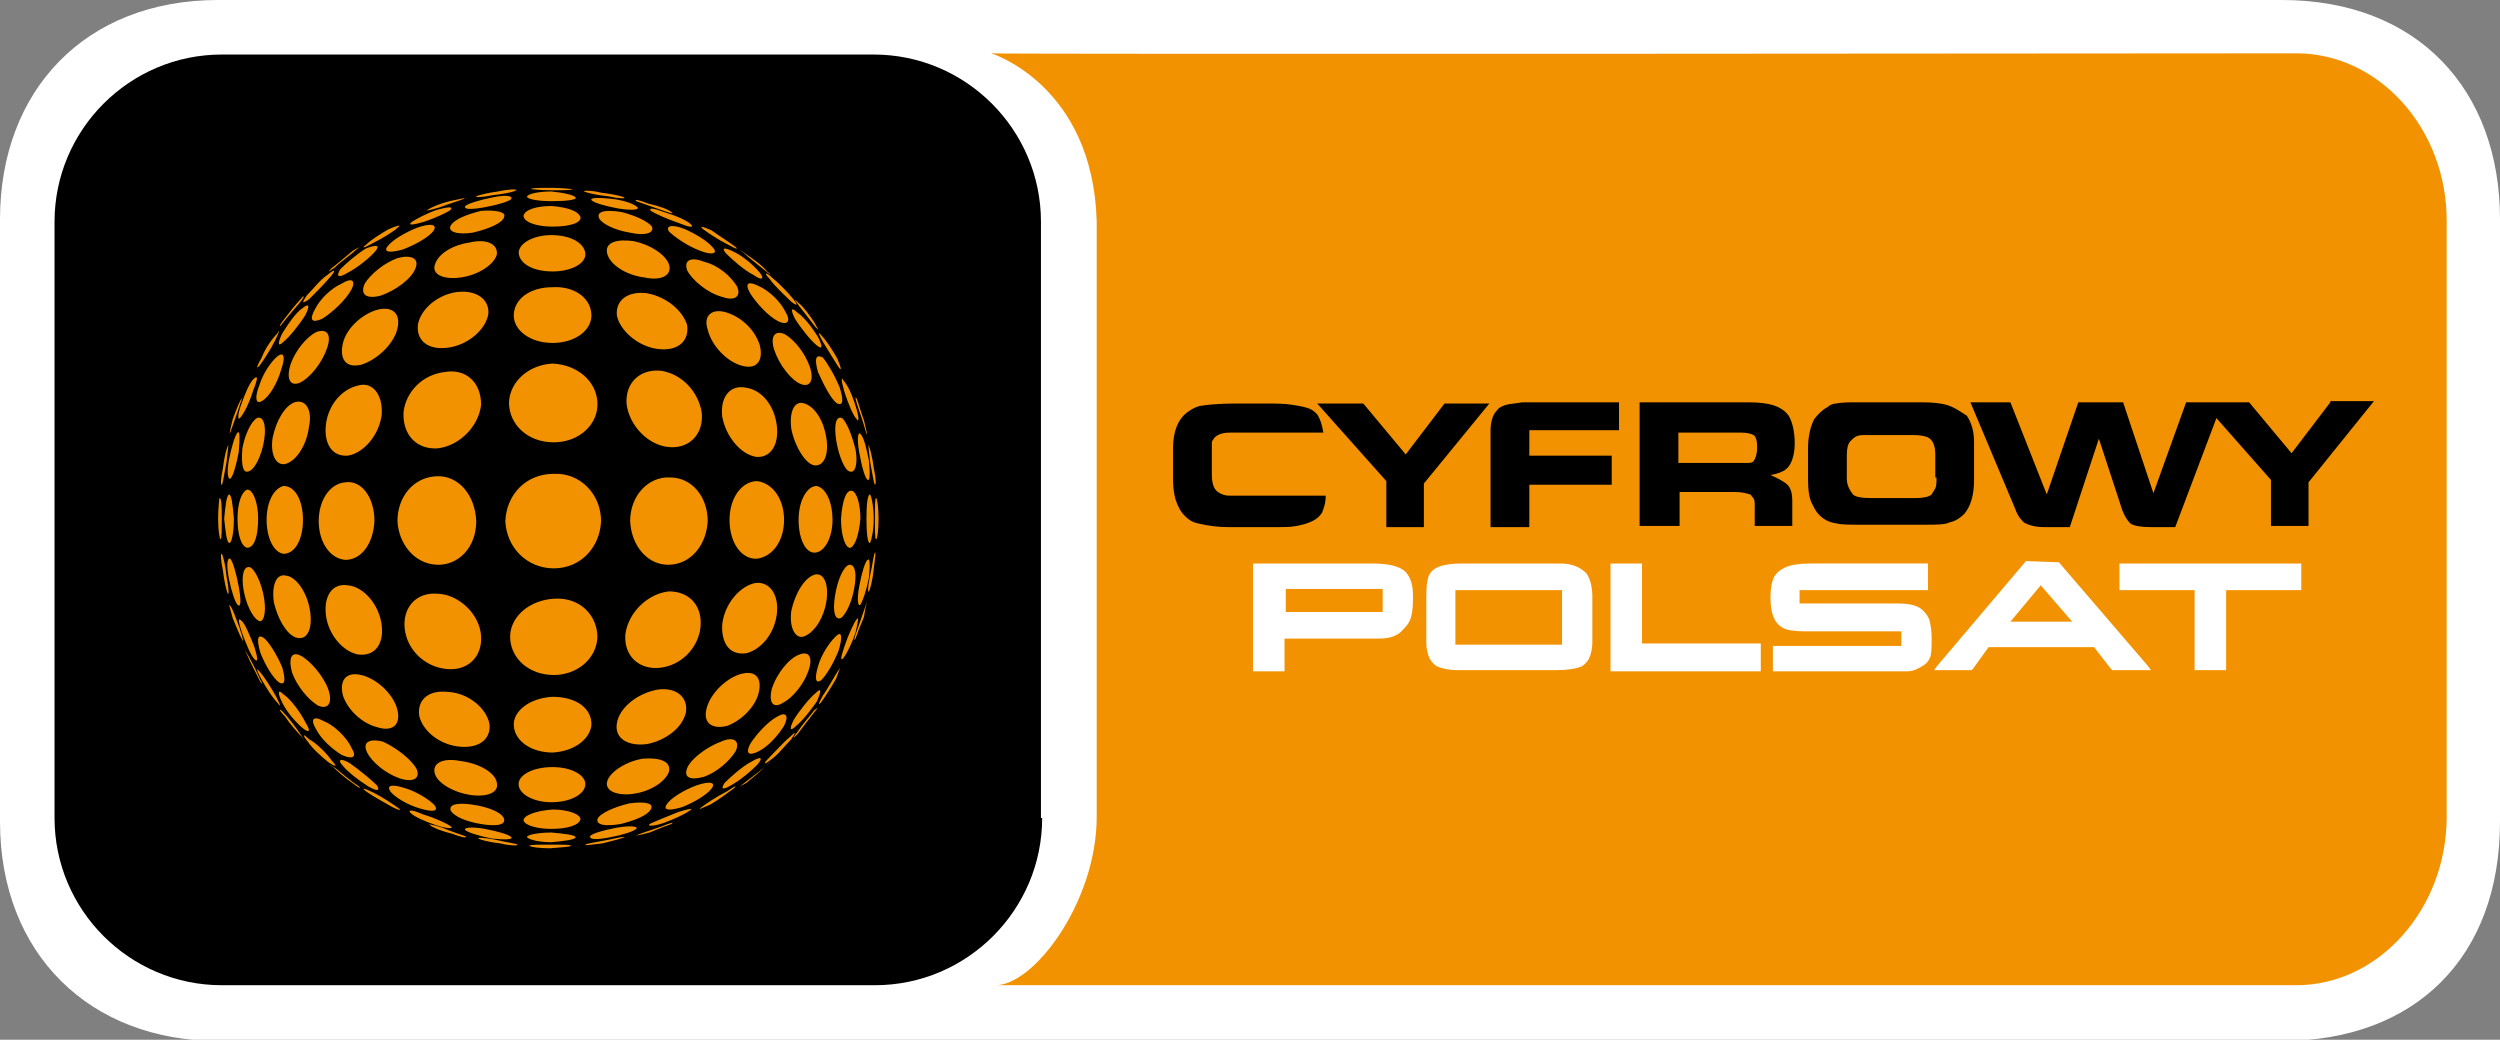 <svg version="1.1" id="Layer_2" xmlns="http://www.w3.org/2000/svg" x="0" y="0" viewBox="0 0 206.3 85.8" xml:space="preserve"><rect x="0" y="0" width="206.3" height="85.8" fill="#808080" stroke="none"/><style>.st0{fill:#fff}</style><linearGradient id="SVGID_1_" gradientUnits="userSpaceOnUse" x1="-417.339" y1="-116.333" x2="-416.632" y2="-117.04"><stop offset="0" stop-color="#1da238"/><stop offset=".983" stop-color="#24391d"/></linearGradient><path class="st0" d="M206.3 67.8c0 11.2-7 18.1-18 18.1H18c-10.6 0-18-7.2-18-18.1V18.1C0 7.5 7 0 18 0h170.3c11.2 0 18 7.4 18 18.1v49.7z"/><path d="M189.5 4.4c6.8 0 12.4 6.2 12.4 13.8v49.2c0 7.6-5.6 13.9-12.4 13.9H82c3.2.2 8.5-6.8 8.5-13.9V18.3C90.2 7 81.8 4.4 81.8 4.4c0 .1 107.7 0 107.7 0z" fill="#f39200"/><path d="M86 67.5c0 7.6-6.2 13.8-13.8 13.8H18.3c-7.6 0-13.8-6.2-13.8-13.8V18.3c0-7.6 6.2-13.8 13.8-13.8h53.8c7.6 0 13.8 6.2 13.8 13.8v49.2z"/><path d="M38.3 16.4c-.2.1-1.2.4-2 .7-.9.3-1.3.3-1 .2.3-.2 1-.5 1.8-.7.9-.2 1.4-.3 1.2-.2zm4.3-.7c-.1.1-.9.3-1.9.4-1 .2-1.5.2-1.4.1.2-.1 1-.3 1.8-.4.9-.2 1.6-.2 1.5-.1zm4.6-.1c.1.1-.7.1-1.7.1s-1.7-.1-1.7-.1c.1-.1.7-.1 1.7-.1.9 0 1.6.1 1.7.1zm4.3.7c.2.1-.4.1-1.3-.1-1-.1-1.8-.3-2-.4-.1-.1.6-.1 1.4.1.9.1 1.8.3 1.9.4zm3.9 1.2c.3.2-.1.1-.9-.2-.9-.3-1.7-.6-2-.7-.2-.2.2-.1 1 .2.9.2 1.7.5 1.9.7zm-26 3.1c-.4.4-1.3 1-1.8 1.5-.6.4-.6.4-.2 0 .4-.3 1.1-.9 1.7-1.4.5-.3.7-.4.3-.1zm3.4-1.8c-.3.3-1.3.9-2.1 1.3-.7.4-.9.4-.5.1.4-.4 1.2-.9 1.9-1.3.7-.3 1.1-.4.7-.1zm4.4-1.5c-.2.2-1.3.7-2.2 1-1 .3-1.4.3-1 0 .3-.2 1.2-.7 2.1-1 .8-.2 1.3-.3 1.1 0zm5-.9c-.1.2-1.1.5-2.2.7-1.1.2-1.8.2-1.6-.1.2-.2 1.2-.5 2.2-.7.9-.2 1.7-.2 1.6.1zm5.3-.1c.1.2-.8.3-2 .3s-2.1-.2-2-.4c.1-.2.9-.4 2-.4 1 .1 1.9.3 2 .5zm5.1.8c.2.2-.4.3-1.6.1-1.1-.2-2.1-.5-2.2-.7-.1-.2.6-.2 1.6-.1s1.9.4 2.2.7zm4.4 1.4c.3.3 0 .3-1-.1-.9-.3-2-.8-2.3-1-.2-.3.3-.2 1.1.1 1 .3 1.9.7 2.2 1zm3.6 1.8c.4.3.2.3-.5-.1-.8-.4-1.7-1-2.1-1.3-.3-.3 0-.2.7.1.7.5 1.5 1 1.9 1.3zm2.7 2.1c.4.3.4.4-.2-.1-.5-.4-1.4-1.1-1.8-1.5-.4-.3-.2-.2.3.2.6.4 1.3.9 1.7 1.4zm-38.5 2.5c-.5.6-1.2 1.4-1.5 1.8-.3.4-.3.2.1-.3s1-1.3 1.4-1.7c.3-.4.4-.3 0 .2zm2.5-2.1c-.5.6-1.3 1.4-1.8 1.9-.6.4-.6.3-.2-.3.5-.5 1.1-1.3 1.7-1.7.6-.5.8-.5.3.1zm3.7-2.1c-.4.5-1.5 1.4-2.3 1.8-.8.5-1 .3-.6-.3.5-.5 1.3-1.2 2.1-1.7.8-.3 1.2-.3.8.2zm4.8-1.7c-.3.5-1.5 1.2-2.6 1.6-1.1.3-1.6.2-1.2-.3.4-.5 1.4-1.1 2.4-1.5 1.1-.4 1.7-.3 1.4.2zm5.8-1.1c-.1.5-1.3 1-2.6 1.3-1.3.2-2.1-.1-1.8-.6.3-.5 1.3-.9 2.5-1.2 1.2-.1 2.1.1 1.9.5zm6.3 0c.1.5-.9.8-2.3.8s-2.4-.4-2.4-.9c.1-.5 1.1-.8 2.3-.8 1.3.1 2.2.4 2.4.9zm5.9.8c.2.5-.5.8-1.8.5-1.3-.2-2.5-.8-2.6-1.3-.1-.5.7-.6 1.9-.4 1.2.3 2.2.8 2.5 1.2zm5 1.7c.5.5 0 .7-1 .3-1.1-.4-2.2-1.2-2.6-1.6-.3-.5.3-.6 1.3-.2.9.4 1.9 1 2.3 1.5zm3.9 2.1c.4.5.2.7-.5.2-.8-.4-1.8-1.3-2.3-1.8-.4-.5-.1-.5.7-.1.8.4 1.6 1.1 2.1 1.7zm2.7 2.1c.5.6.4.7-.1.3-.5-.5-1.4-1.3-1.8-1.9-.5-.5-.3-.6.2-.1.5.4 1.2 1.1 1.7 1.7zm1.8 2c.3.6.5.8.1.4-.3-.4-1-1.3-1.4-1.8-.4-.6-.4-.6 0-.2.4.3.9 1 1.3 1.6zm-44.5 1.5c-.4.8-1 1.7-1.3 2.1-.3.3-.2 0 .2-.7.3-.8.9-1.6 1.3-2 .2-.4.2-.2-.2.6zm2.5-2.1c-.5.8-1.3 1.8-1.8 2.2-.5.5-.5.1-.1-.7.5-.8 1.1-1.7 1.7-2.1.5-.4.6-.2.2.6zm3.8-2.1c-.5.9-1.6 1.9-2.4 2.4-.9.4-1.1.1-.6-.8.4-.8 1.3-1.7 2.2-2.1.8-.5 1.2-.3.8.5zm5.3-1.8c-.3.9-1.7 1.9-2.9 2.3-1.2.3-1.7-.1-1.3-1 .5-.8 1.6-1.7 2.7-2.1 1.1-.3 1.8 0 1.5.8zM41 21c-.2.8-1.5 1.7-3 1.9-1.5.2-2.4-.3-2.1-1.1.3-.9 1.5-1.6 2.9-1.8 1.3-.3 2.3.1 2.2 1zm7.3-.1c.1.8-1.1 1.5-2.7 1.5-1.7 0-2.8-.7-2.8-1.6.1-.8 1.3-1.4 2.7-1.4 1.5 0 2.7.6 2.8 1.5zm6.9.9c.3.9-.6 1.4-2 1.1-1.6-.2-2.9-1.1-3.1-2-.2-.9.8-1.2 2.2-1 1.4.3 2.6 1.1 2.9 1.9zm5.6 1.8c.4.8-.1 1.3-1.2.9-1.2-.3-2.5-1.4-2.9-2.2-.3-.9.4-1.1 1.4-.7 1.2.3 2.2 1.2 2.7 2zm4 2.1c.5.8.2 1.2-.6.8-.8-.4-1.8-1.5-2.3-2.3-.5-.9-.1-1 .7-.6.9.4 1.8 1.3 2.2 2.1zm2.7 2.1c.4.8.4 1.1-.1.7-.5-.4-1.3-1.4-1.8-2.2-.4-.8-.3-1 .2-.5.5.3 1.2 1.2 1.7 2zm1.6 1.8c.3.7.4 1.1.1.7-.2-.3-.8-1.3-1.3-2.1-.4-.7-.4-.9-.1-.5.4.4.9 1.2 1.3 1.9zm-49.4 4.1c-.3.9-.6 1.7-.7 2-.1.2 0-.3.2-1.1.3-.8.6-1.6.8-1.8.1-.4 0 0-.3.9zm1.2-1.5c-.3 1-.8 2-1.1 2.3-.2.2-.2-.3.1-1.1.3-.9.7-1.8 1-2.1.4-.4.4-.1 0 .9zm2.3-1.7c-.3 1.1-1 2.3-1.6 2.6-.5.3-.6-.3-.2-1.3.3-1 1-2 1.5-2.4.5-.4.7 0 .3 1.1zm3.8-1.8c-.4 1.2-1.4 2.5-2.3 2.9-.8.3-1.1-.4-.7-1.6.4-1.1 1.3-2.2 2.1-2.6.8-.3 1.3.1.9 1.3zm5.8-1.6c-.3 1.3-1.7 2.6-3 3-1.3.3-1.8-.5-1.5-1.8.3-1.2 1.5-2.3 2.7-2.7 1.3-.4 2.1.2 1.8 1.5zm7.5-1.2c-.2 1.3-1.7 2.6-3.4 2.8-1.7.2-2.6-.7-2.4-2 .3-1.3 1.7-2.4 3.2-2.6 1.6-.2 2.7.6 2.6 1.8zm8.5 0c.1 1.3-1.3 2.4-3.2 2.4-1.9 0-3.3-1.1-3.2-2.4.1-1.3 1.4-2.2 3.2-2.2 1.7-.1 3.1.8 3.2 2.2zm7.9.9c.2 1.3-.7 2.2-2.4 2-1.7-.2-3.2-1.6-3.4-2.8-.1-1.3 1-2 2.5-1.8 1.6.3 2.9 1.4 3.3 2.6zm6 1.7c.3 1.2-.2 2-1.4 1.7-1.3-.3-2.6-1.7-2.9-3-.4-1.2.4-1.8 1.6-1.4 1.2.4 2.3 1.4 2.7 2.7zm4.1 1.7c.4 1.1.1 1.8-.7 1.5-.8-.3-1.8-1.6-2.2-2.8-.4-1.2.1-1.7.9-1.3.8.5 1.6 1.5 2 2.6zm2.5 1.8c.3 1 .3 1.5-.2 1.3-.5-.3-1.1-1.5-1.6-2.6-.3-1.1-.2-1.5.4-1.2.4.5 1 1.5 1.4 2.5zm1.3 1.5c.3.9.3 1.4.1 1.1-.3-.3-.7-1.3-1-2.2-.3-1-.3-1.4-.1-1 .3.3.7 1.1 1 2.1zm.7 1.2c.2.8.3 1.3.2 1.1-.1-.3-.3-1.1-.6-1.9-.3-.9-.4-1.3-.2-1 .1.2.3 1 .6 1.8zm-52.6 3.4c-.2 1-.3 1.8-.4 1.9-.1.1-.1-.5.1-1.4.1-.9.3-1.6.4-1.8.1-.3 0 .3-.1 1.3zm1-.8c-.2 1.1-.5 2.1-.7 2.2-.2.1-.3-.6-.1-1.6.2-1 .5-2 .7-2.2.2-.2.2.4.1 1.6zm2.1-1c-.2 1.3-.8 2.5-1.3 2.6-.5.2-.6-.7-.5-1.9.2-1.1.7-2.2 1.2-2.5.5-.2.8.5.6 1.8zm3.7-1.1c-.2 1.6-1.1 2.9-2 3.1-.8.1-1.2-.9-1-2.2.3-1.4 1-2.6 1.8-2.9.9-.3 1.5.6 1.2 2zm6-1c-.2 1.7-1.5 3.2-2.8 3.4-1.3.1-2-1-1.8-2.6.2-1.6 1.3-2.9 2.7-3.2 1.1-.3 2 .7 1.9 2.4zm8.2-.8c-.2 1.8-1.8 3.4-3.6 3.6-1.8.1-2.9-1.2-2.8-3 .2-1.7 1.6-3.1 3.4-3.3 1.7-.3 3 .8 3 2.7zm9.6-.2c.1 1.8-1.5 3.3-3.6 3.3-2.2 0-3.7-1.5-3.7-3.3.1-1.8 1.7-3.1 3.6-3.2 2 .1 3.6 1.4 3.7 3.2zm8.6.8c.2 1.7-.9 3-2.6 2.9-1.8-.1-3.4-1.8-3.6-3.6-.1-1.8 1.2-2.9 2.9-2.7 1.7.3 3 1.7 3.3 3.4zm6.2 1.1c.2 1.6-.5 2.7-1.7 2.6-1.3-.2-2.5-1.7-2.8-3.3-.2-1.7.7-2.7 2-2.4 1.3.2 2.3 1.5 2.5 3.1zm4.1 1.1c.2 1.3-.2 2.3-1 2.2-.7-.1-1.6-1.5-1.9-3-.2-1.5.3-2.4 1.1-2.1.9.3 1.6 1.5 1.8 2.9zm2.4.9c.2 1.1 0 2-.5 1.8-.4-.1-.9-1.3-1.1-2.6-.2-1.3 0-2 .5-1.8.4.4.8 1.4 1.1 2.6zm1.1.9c.1 1 .1 1.7-.1 1.6-.2-.1-.5-1.1-.7-2.3-.2-1.1-.1-1.7.1-1.5.3.3.5 1.2.7 2.2zm.4.6c.2.9.2 1.4.1 1.4-.1-.1-.2-.9-.4-1.9-.1-1-.2-1.6-.1-1.3.1.2.3 1 .4 1.8zm-53.8 4.2c0 1 0 1.7-.1 1.7-.1-.1-.2-.8-.2-1.7 0-.9.1-1.6.1-1.7.2 0 .2.7.2 1.7zm1 0c0 1.2-.2 2.1-.4 2-.2-.1-.3-1-.4-2 .1-1.1.2-1.9.4-2 .2 0 .3.8.4 2zm2 0c0 1.4-.3 2.4-.9 2.4-.5-.1-.8-1.1-.8-2.4 0-1.2.3-2.2.8-2.4.5 0 .9 1.1.9 2.4zm3.7.1c0 1.7-.7 2.8-1.6 2.8-.8-.1-1.4-1.3-1.4-2.8 0-1.5.6-2.6 1.4-2.8.9 0 1.6 1.1 1.6 2.8zm5.9.1c-.1 1.9-1.1 3.2-2.4 3.2-1.3-.1-2.2-1.5-2.2-3.2 0-1.7.9-3.1 2.2-3.2 1.3-.2 2.4 1.2 2.4 3.2zm8.4 0c0 2.2-1.5 3.7-3.3 3.6-1.8-.1-3.1-1.7-3.2-3.6 0-2 1.3-3.6 3.2-3.7 1.8-.1 3.2 1.5 3.3 3.7zm10.3 0c-.1 2.2-1.7 3.9-3.9 3.9s-3.9-1.7-4-3.9c.1-2.2 1.7-3.9 4-3.9 2.2-.1 3.9 1.7 3.9 3.9zm8.8 0c-.1 1.9-1.3 3.5-3.1 3.6-1.8.1-3.2-1.5-3.3-3.6 0-2.1 1.5-3.7 3.3-3.6 1.8 0 3.1 1.6 3.1 3.6zm6.3-.1c0 1.7-.9 3-2.2 3.2-1.3.1-2.3-1.3-2.3-3.2 0-1.8 1-3.2 2.3-3.2 1.3.2 2.2 1.5 2.2 3.2zm4 0c0 1.4-.6 2.6-1.4 2.7-.8.1-1.4-1.1-1.4-2.7s.7-2.8 1.5-2.8c.8.2 1.3 1.4 1.3 2.8zm2.3-.1c-.1 1.2-.4 2.2-.8 2.4-.4.1-.8-.9-.8-2.4.1-1.4.4-2.4.9-2.3.4.1.7 1.1.7 2.3zm1.1 0c0 1-.2 1.8-.3 2-.2.1-.3-.8-.3-2s.1-2 .3-2c.1.1.3 1 .3 2zm.4 0c0 .9-.1 1.7-.2 1.7-.1.1-.1-.7-.1-1.7s0-1.8.1-1.7c.1.1.2.8.2 1.7zm-53.8 4.8c.2 1 .2 1.5.1 1.4-.1-.2-.3-1-.4-1.9-.2-.9-.2-1.5-.1-1.4.1.1.3.9.4 1.9zm1 .8c.2 1.1.2 1.8-.1 1.5-.2-.2-.5-1.1-.7-2.1-.2-1-.2-1.8.1-1.7.2.2.5 1.2.7 2.3zm2.1 1c.2 1.3-.1 2.1-.5 1.8-.5-.3-1-1.4-1.2-2.5-.2-1.2 0-2 .5-1.9.4.1 1 1.3 1.2 2.6zm3.8 1.1c.2 1.5-.3 2.4-1.2 2.1-.8-.3-1.5-1.6-1.8-2.9-.2-1.4.2-2.4 1-2.2.9.1 1.8 1.5 2 3zm5.9 1.1c.2 1.7-.7 2.6-2 2.4-1.3-.3-2.4-1.7-2.6-3.2-.2-1.6.5-2.7 1.8-2.5 1.3.1 2.6 1.6 2.8 3.3zm8.2.9c.1 1.8-1.2 2.9-2.9 2.7-1.8-.2-3.2-1.6-3.4-3.3-.2-1.7.9-3.1 2.8-2.9 1.7.1 3.4 1.7 3.5 3.5zm9.6.1c-.1 1.8-1.7 3.1-3.6 3.1-2 0-3.5-1.3-3.6-3-.1-1.7 1.5-3.2 3.7-3.3 2.1-.1 3.5 1.4 3.5 3.2zm8.5-.8c-.2 1.7-1.6 3.1-3.3 3.3-1.7.2-3-.9-2.9-2.7.2-1.8 1.8-3.4 3.6-3.6 1.7 0 2.8 1.2 2.6 3zm6.3-1.1c-.2 1.6-1.3 2.9-2.5 3.2-1.3.2-2.1-.7-2-2.4.2-1.7 1.5-3.2 2.8-3.4 1.2-.1 1.9 1.1 1.7 2.6zm4.1-1.1c-.2 1.3-.9 2.5-1.8 2.9-.7.3-1.3-.6-1.1-2.1.3-1.4 1.1-2.8 2-3 .7-.1 1.1.8.9 2.2zm2.3-1.1c-.2 1.2-.7 2.2-1.1 2.5-.5.2-.7-.5-.5-1.8.2-1.3.7-2.5 1.2-2.6.5 0 .6.8.4 1.9zm1.2-.8c-.2 1-.5 1.9-.7 2.2-.2.2-.3-.4-.1-1.5.2-1.1.5-2.1.7-2.2.2-.2.2.5.1 1.5zm.4-.7c-.1.9-.3 1.7-.4 1.8-.1.2-.1-.4.1-1.3s.3-1.8.4-1.9c.1-.1 0 .5-.1 1.4zm-52.3 4.9c.3.9.3 1.2.2.9-.2-.3-.5-1.1-.8-1.8-.2-.8-.4-1.3-.2-1 .2.2.5 1.1.8 1.9zm1.2 1.5c.3 1 .3 1.3 0 1-.3-.3-.7-1.3-1-2.1-.3-.9-.4-1.4-.1-1.1.3.2.7 1.2 1.1 2.2zm2.3 1.7c.3 1.1.2 1.5-.3 1.2-.5-.4-1.1-1.4-1.5-2.4-.3-1-.3-1.6.2-1.3.4.2 1.2 1.5 1.6 2.5zm3.8 1.8c.4 1.2-.1 1.7-.9 1.3-.8-.5-1.7-1.6-2.1-2.7-.3-1.1-.1-1.8.7-1.4.8.4 1.9 1.7 2.3 2.8zm5.7 1.7c.3 1.3-.5 1.8-1.7 1.4-1.2-.3-2.4-1.4-2.8-2.6-.3-1.2.2-2 1.5-1.7 1.3.3 2.7 1.6 3 2.9zm7.6 1.2c.1 1.3-1 2-2.6 1.8-1.6-.2-2.9-1.3-3.2-2.5-.2-1.3.7-2.2 2.4-2 1.7.1 3.2 1.4 3.4 2.7zm8.4.1c-.2 1.2-1.5 2.1-3.2 2.2-1.7 0-3.1-.9-3.2-2.2-.1-1.2 1.3-2.3 3.2-2.4 2 0 3.3 1 3.2 2.4zm7.8-1.1c-.3 1.3-1.7 2.3-3.2 2.6-1.5.2-2.7-.4-2.5-1.7.2-1.3 1.7-2.5 3.4-2.8 1.6-.2 2.5.7 2.3 1.9zm6-1.6c-.3 1.2-1.5 2.3-2.6 2.7-1.2.3-2-.2-1.7-1.4.3-1.3 1.7-2.6 2.9-2.9 1.2-.3 1.7.4 1.4 1.6zm4.1-1.8c-.4 1.1-1.3 2.2-2.1 2.6-.8.5-1.2 0-.9-1.2.4-1.2 1.4-2.5 2.3-2.8.8-.3 1.1.3.7 1.4zm2.5-1.7c-.4 1-1 2-1.4 2.4-.5.4-.6-.1-.3-1.1.3-1.1 1.1-2.2 1.6-2.6.4-.3.4.3.1 1.3zm1.4-1.5c-.3.9-.7 1.7-1 2.1-.3.3-.2-.1.1-1 .3-.9.8-2 1-2.2.2-.3.1.2-.1 1.1zm.7-1.3c-.3.7-.6 1.5-.7 1.8-.2.3-.1-.1.2-.9.3-.9.6-1.7.7-2 .1-.2-.1.3-.2 1.1zm-50 4.8c.3.7.5.9.2.6l-.9-1.8c-.3-.7-.5-1-.3-.7.2.3.7 1.2 1 1.9zm1.5 1.8c.4.8.4.9.1.5-.4-.4-.9-1.2-1.3-1.9s-.5-1.1-.2-.7c.4.4 1 1.4 1.4 2.1zm2.4 2.1c.5.8.3.9-.2.5-.6-.5-1.3-1.3-1.7-2.1-.4-.8-.4-1.2.1-.7.6.4 1.4 1.5 1.8 2.3zm3.8 2.1c.5.8.1 1-.8.6-.8-.5-1.7-1.3-2.1-2.1-.5-.8-.3-1.2.6-.7.8.3 1.9 1.3 2.3 2.2zm5.4 1.8c.3.8-.4 1.1-1.5.7-1.1-.4-2.2-1.3-2.6-2.1-.4-.8.1-1.2 1.3-.9 1.1.5 2.4 1.5 2.8 2.3zm6.6 1.1c.2.8-.8 1.2-2.2 1-1.3-.2-2.6-.9-2.9-1.7-.3-.9.6-1.4 2.1-1.1 1.6.2 2.9 1 3 1.8zm7.3.2c-.1.8-1.3 1.4-2.8 1.4-1.4 0-2.6-.6-2.7-1.4-.1-.8 1.1-1.5 2.8-1.5 1.6 0 2.8.7 2.7 1.5zm6.9-1.1c-.3.8-1.5 1.6-2.9 1.8-1.3.2-2.4-.2-2.2-1 .2-.8 1.6-1.7 3-1.9 1.5-.1 2.3.3 2.1 1.1zm5.5-1.7c-.5.8-1.5 1.7-2.6 2.1-1.1.3-1.7.1-1.4-.7.3-.8 1.7-1.8 2.8-2.2 1.1-.5 1.6 0 1.2.8zm4-2.1c-.5.8-1.3 1.7-2.1 2.1-.8.4-1.1.2-.7-.6.5-.8 1.5-1.9 2.3-2.3.7-.4.9 0 .5.8zm2.7-2c-.5.7-1.1 1.5-1.7 2-.5.5-.6.3-.2-.5.5-.8 1.3-1.8 1.8-2.2.5-.5.5-.2.1.7zM69 56c-.4.7-.9 1.5-1.2 1.9-.3.4-.3.2.1-.5.5-.7 1-1.7 1.3-2.1.2-.4.1-.1-.2.7zm-44.2 4.6c.4.6.4.6.1.2-.4-.4-1-1.1-1.4-1.7-.5-.5-.5-.7-.2-.4.5.5 1.1 1.3 1.5 1.9zm2.6 2.2c.5.5.3.5-.3.1-.6-.5-1.3-1.1-1.7-1.7-.5-.6-.4-.7.1-.2.6.3 1.5 1.2 1.9 1.8zm3.7 2c.3.5 0 .5-.7.1-.8-.5-1.7-1.2-2.1-1.7-.5-.5-.2-.7.6-.2.7.5 1.7 1.3 2.2 1.8zm4.8 1.7c.3.5-.3.5-1.3.2s-2-.9-2.4-1.4c-.3-.5.1-.6 1.1-.3 1.1.3 2.3 1.1 2.6 1.5zm5.7 1.1c.1.5-.7.6-1.9.4-1.2-.2-2.2-.6-2.5-1.1-.2-.5.5-.7 1.8-.5 1.4.2 2.5.7 2.6 1.2zm6.3 0c-.1.5-1.1.8-2.4.8-1.2 0-2.2-.3-2.3-.7 0-.4 1-.8 2.4-.9 1.3 0 2.3.4 2.3.8zm5.8-.8c-.3.5-1.3.9-2.5 1.2-1.2.2-2 .1-1.9-.4.2-.5 1.4-1 2.6-1.3 1.4-.2 2.1 0 1.8.5zm5-1.7c-.4.5-1.4 1.1-2.4 1.5-1 .3-1.6.3-1.3-.2.3-.5 1.4-1.2 2.5-1.6 1.2-.4 1.6-.2 1.2.3zm3.8-2c-.5.5-1.3 1.2-2 1.6-.8.5-1.1.5-.7-.1.5-.5 1.5-1.4 2.3-1.8.7-.4.9-.3.4.3zm2.8-2.1c-.5.5-1.1 1.3-1.7 1.7-.5.4-.7.4-.2-.1.5-.5 1.3-1.4 1.8-1.8.5-.5.5-.4.1.2zm1.8-2.1c-.4.5-1 1.3-1.3 1.7-.4.4-.4.3 0-.2.4-.6 1.1-1.4 1.4-1.8.4-.3.3-.2-.1.3zm-37.6 5.9c.4.3.2.3-.3-.1-.6-.4-1.3-1-1.7-1.4-.5-.3-.4-.3.2.1.5.4 1.3 1.1 1.8 1.4zm3.4 1.9c.3.2 0 .2-.7-.2s-1.6-.9-2-1.2c-.4-.3-.2-.3.6.1s1.7 1 2.1 1.3zm4.3 1.5c.3.2-.3.2-1.2-.1-.9-.3-1.8-.7-2.1-1-.3-.3.1-.3 1 .1 1 .3 2.1.8 2.3 1zm5 .9c.1.2-.6.2-1.6.1-1-.2-2-.5-2.2-.7-.2-.2.5-.3 1.6-.1 1.1.2 2.1.5 2.2.7zm5.3 0c-.1.2-.9.3-2 .4-1 0-1.8-.2-2-.4-.1-.2.9-.4 2-.4 1.1.1 2 .2 2 .4zm5-.7c-.2.2-1.1.5-2.2.7-1 .2-1.7.2-1.6-.1.1-.2 1.1-.5 2.2-.7 1.2-.2 1.8-.1 1.6.1zm4.4-1.5c-.4.3-1.3.7-2.1 1-.9.3-1.4.3-1.2.1.4-.2 1.4-.6 2.4-1 .9-.3 1.3-.3.9-.1zm3.6-1.8c-.4.3-1.2.9-1.9 1.3-.7.3-1.1.5-.7.2.4-.3 1.3-.9 2.1-1.3.7-.5.9-.5.5-.2zm2.7-1.9c-.4.4-1.1 1-1.6 1.4-.6.3-.7.5-.3.1.4-.3 1.3-1 1.8-1.4.5-.5.6-.5.1-.1zM38.4 69c.2.2-.3.1-1.1-.2-.8-.2-1.6-.5-1.8-.7-.3-.1.1-.1 1 .2.7.3 1.6.6 1.9.7zm4.3.7c.1.1-.6.1-1.4-.1-.9-.1-1.7-.3-1.8-.4-.2-.1.4-.1 1.4.1.8.2 1.7.3 1.8.4zm4.4.1c-.1.1-.7.1-1.7.2-.9 0-1.6-.1-1.7-.2-.1-.1.7-.1 1.7-.1 1.1 0 1.8 0 1.7.1zm4.4-.7c-.2.1-1 .3-1.8.5-.9.1-1.5.2-1.4.1.1-.1.9-.2 1.9-.4.9-.2 1.5-.3 1.3-.2zm3.9-1.1c-.3.1-1.1.4-1.8.7-.7.2-1.3.3-1 .2.2-.1 1.1-.4 2-.7.7-.3 1.1-.4.8-.2z" fill-rule="evenodd" clip-rule="evenodd" fill="#f39200"/><path d="M100.5 40.6c-.4-.3-.5-.8-.5-1.6v-2.4c0-.1 0-.2.1-.3.2-.4.7-.6 1.4-.6h7.7c-.1-.7-.3-1.2-.5-1.5-.2-.2-.4-.4-.7-.5-.3-.1-.7-.2-1.4-.3-.6-.1-1.3-.1-2.1-.1h-2.6c-1.3 0-2.3.1-2.9.2-.4.1-.7.3-1 .5-.8.6-1.2 1.6-1.2 3v2.6c0 .7.1 1.2.2 1.6.2.6.4 1 .8 1.4.3.3.6.5 1.1.6.8.2 1.7.3 2.5.3h4c.5 0 1.1 0 1.6-.1s.9-.2 1.3-.4.6-.4.8-.7c.1-.3.3-.7.3-1.4h-8c-.3 0-.6-.1-.9-.3zm15.5-3.1l-3.5-4.2h-3.8l5.7 6.4v3.8h3.1v-3.6l5.4-6.6h-3.7l-3.2 4.2zm8.3-4.1c-.3.1-.6.2-.8.5-.3.3-.5.9-.5 1.6v8h3.2V40h6.8v-2.4h-6.8v-2.1h7.4v-2.3h-8c-.5.1-.9.1-1.3.2zm23.8 3.2c0-1-.2-1.8-.5-2.3-.3-.4-.7-.7-1.4-.9-.4-.1-1-.2-1.8-.2h-9.1v10.2h3.3v-2.8h4.6c.5 0 .9.1 1.2.2.1 0 .1.1.2.2.2.2.2.4.2.7v1.7h3.1v-2.1c0-.5-.1-1-.4-1.3-.2-.2-.7-.5-1.4-.8.6-.1 1.1-.3 1.3-.5.4-.3.7-1.1.7-2.1zm-3.3 1.3c-.1.2-.2.3-.5.3h-5.8v-2.5h5.2c.5 0 .8.1 1 .2.2.1.3.5.3 1s-.1.8-.2 1zm15.8-4.5c-.4-.1-1-.2-1.9-.2h-5.5c-.7 0-1.2 0-1.7.1-.2 0-.5.1-.7.3-.4.2-.8.6-1.1 1-.3.6-.5 1.4-.5 2.4v2.6c0 .9.1 1.6.4 2.1.4.9 1.1 1.4 2 1.5.3.1 1.1.1 2.3.1h4.8c1.1 0 1.8 0 2.2-.2.5-.1.9-.4 1.2-.7.5-.6.8-1.5.8-2.8v-3.1c0-.9-.2-1.6-.6-2.2-.5-.3-1-.7-1.7-.9zm-.8 6c0 .4 0 .7-.1.9-.1.2-.2.3-.3.5-.2.2-.7.3-1.3.3h-3.7c-.8 0-1.3-.1-1.5-.3-.3-.4-.5-.8-.5-1.3v-2c0-.5.1-.9.3-1.1.2-.2.3-.3.5-.4.2-.1.5-.1.9-.1h3.8c.6 0 1 .1 1.2.2.4.2.6.7.6 1.4v1.9zm32.5-6.2l-3.2 4.2-3.5-4.2h-5.2l-2.7 7.5-2.5-7.5h-3.7l-2.6 7.6-3-7.6h-3.3l3.7 8.8c.2.6.5.9.7 1.1.3.2.9.4 1.7.4h2.1l2.4-7.3 1.8 5.5c.2.7.5 1.2.8 1.5.3.2.9.3 1.8.3h1.9l3.4-9 4.5 5.1v3.8h3.1v-3.6l5.4-6.7h-3.6z"/><path class="st0" d="M113.2 46.5h-9.8v8.9h2.6v-2.7h7.6c.9 0 1.3-.1 1.8-.4.3-.2.6-.6.7-.7.4-.5.5-1.2.5-2.3 0-.9-.1-1.5-.6-2.1-.4-.4-1.2-.7-2.8-.7zm.9 4h-8v-1.9h8v1.9zm14.7-4h-8.1c-1.3 0-2.2.2-2.6.7-.3.3-.4 1-.4 2V53c0 .5.1 1 .3 1.4.2.3.4.5.6.6.5.2 1 .3 1.7.3h8.1c.9 0 1.6-.1 2.1-.3.2-.1.4-.3.6-.6.2-.4.3-.9.3-1.4v-3.8c0-.8-.2-1.5-.5-1.9-.5-.5-1.2-.8-2.1-.8zm.1 6.7h-8.8v-4.5h8.8v4.5zm6.6-6.7h-2.6v8.9h12.4v-2.3h-9.8v-6.6zm23.3 4c-.4-.5-1.1-.7-2.2-.7h-8.1v-1.1h10.6v-2.2h-9.5c-1.2 0-2 .1-2.6.5-.2.1-.4.3-.6.6-.2.4-.3 1-.3 1.7 0 1.3.3 2.1 1 2.5.3.2 1 .3 1.9.3h7.9v1.2h-10.6v2.1h11.1c.3 0 .6-.1.8-.2.4-.2.8-.4 1-.8.2-.3.2-.9.2-1.8 0-.6-.1-1.1-.2-1.5-.1-.2-.2-.4-.4-.6zm11.1-4.1l-2.7-.1-.1.1-7.2 8.5-.3.4h3.1l.1-.1 1.3-1.8h8.7l1.4 1.8.1.1h3.2l-.3-.4-7.3-8.5zm-4 4.9l2.5-3 2.6 3h-5.1zm9-4.8v2.2h6.2v6.6h2.6v-6.6h6.2v-2.2h-15z"/></svg>